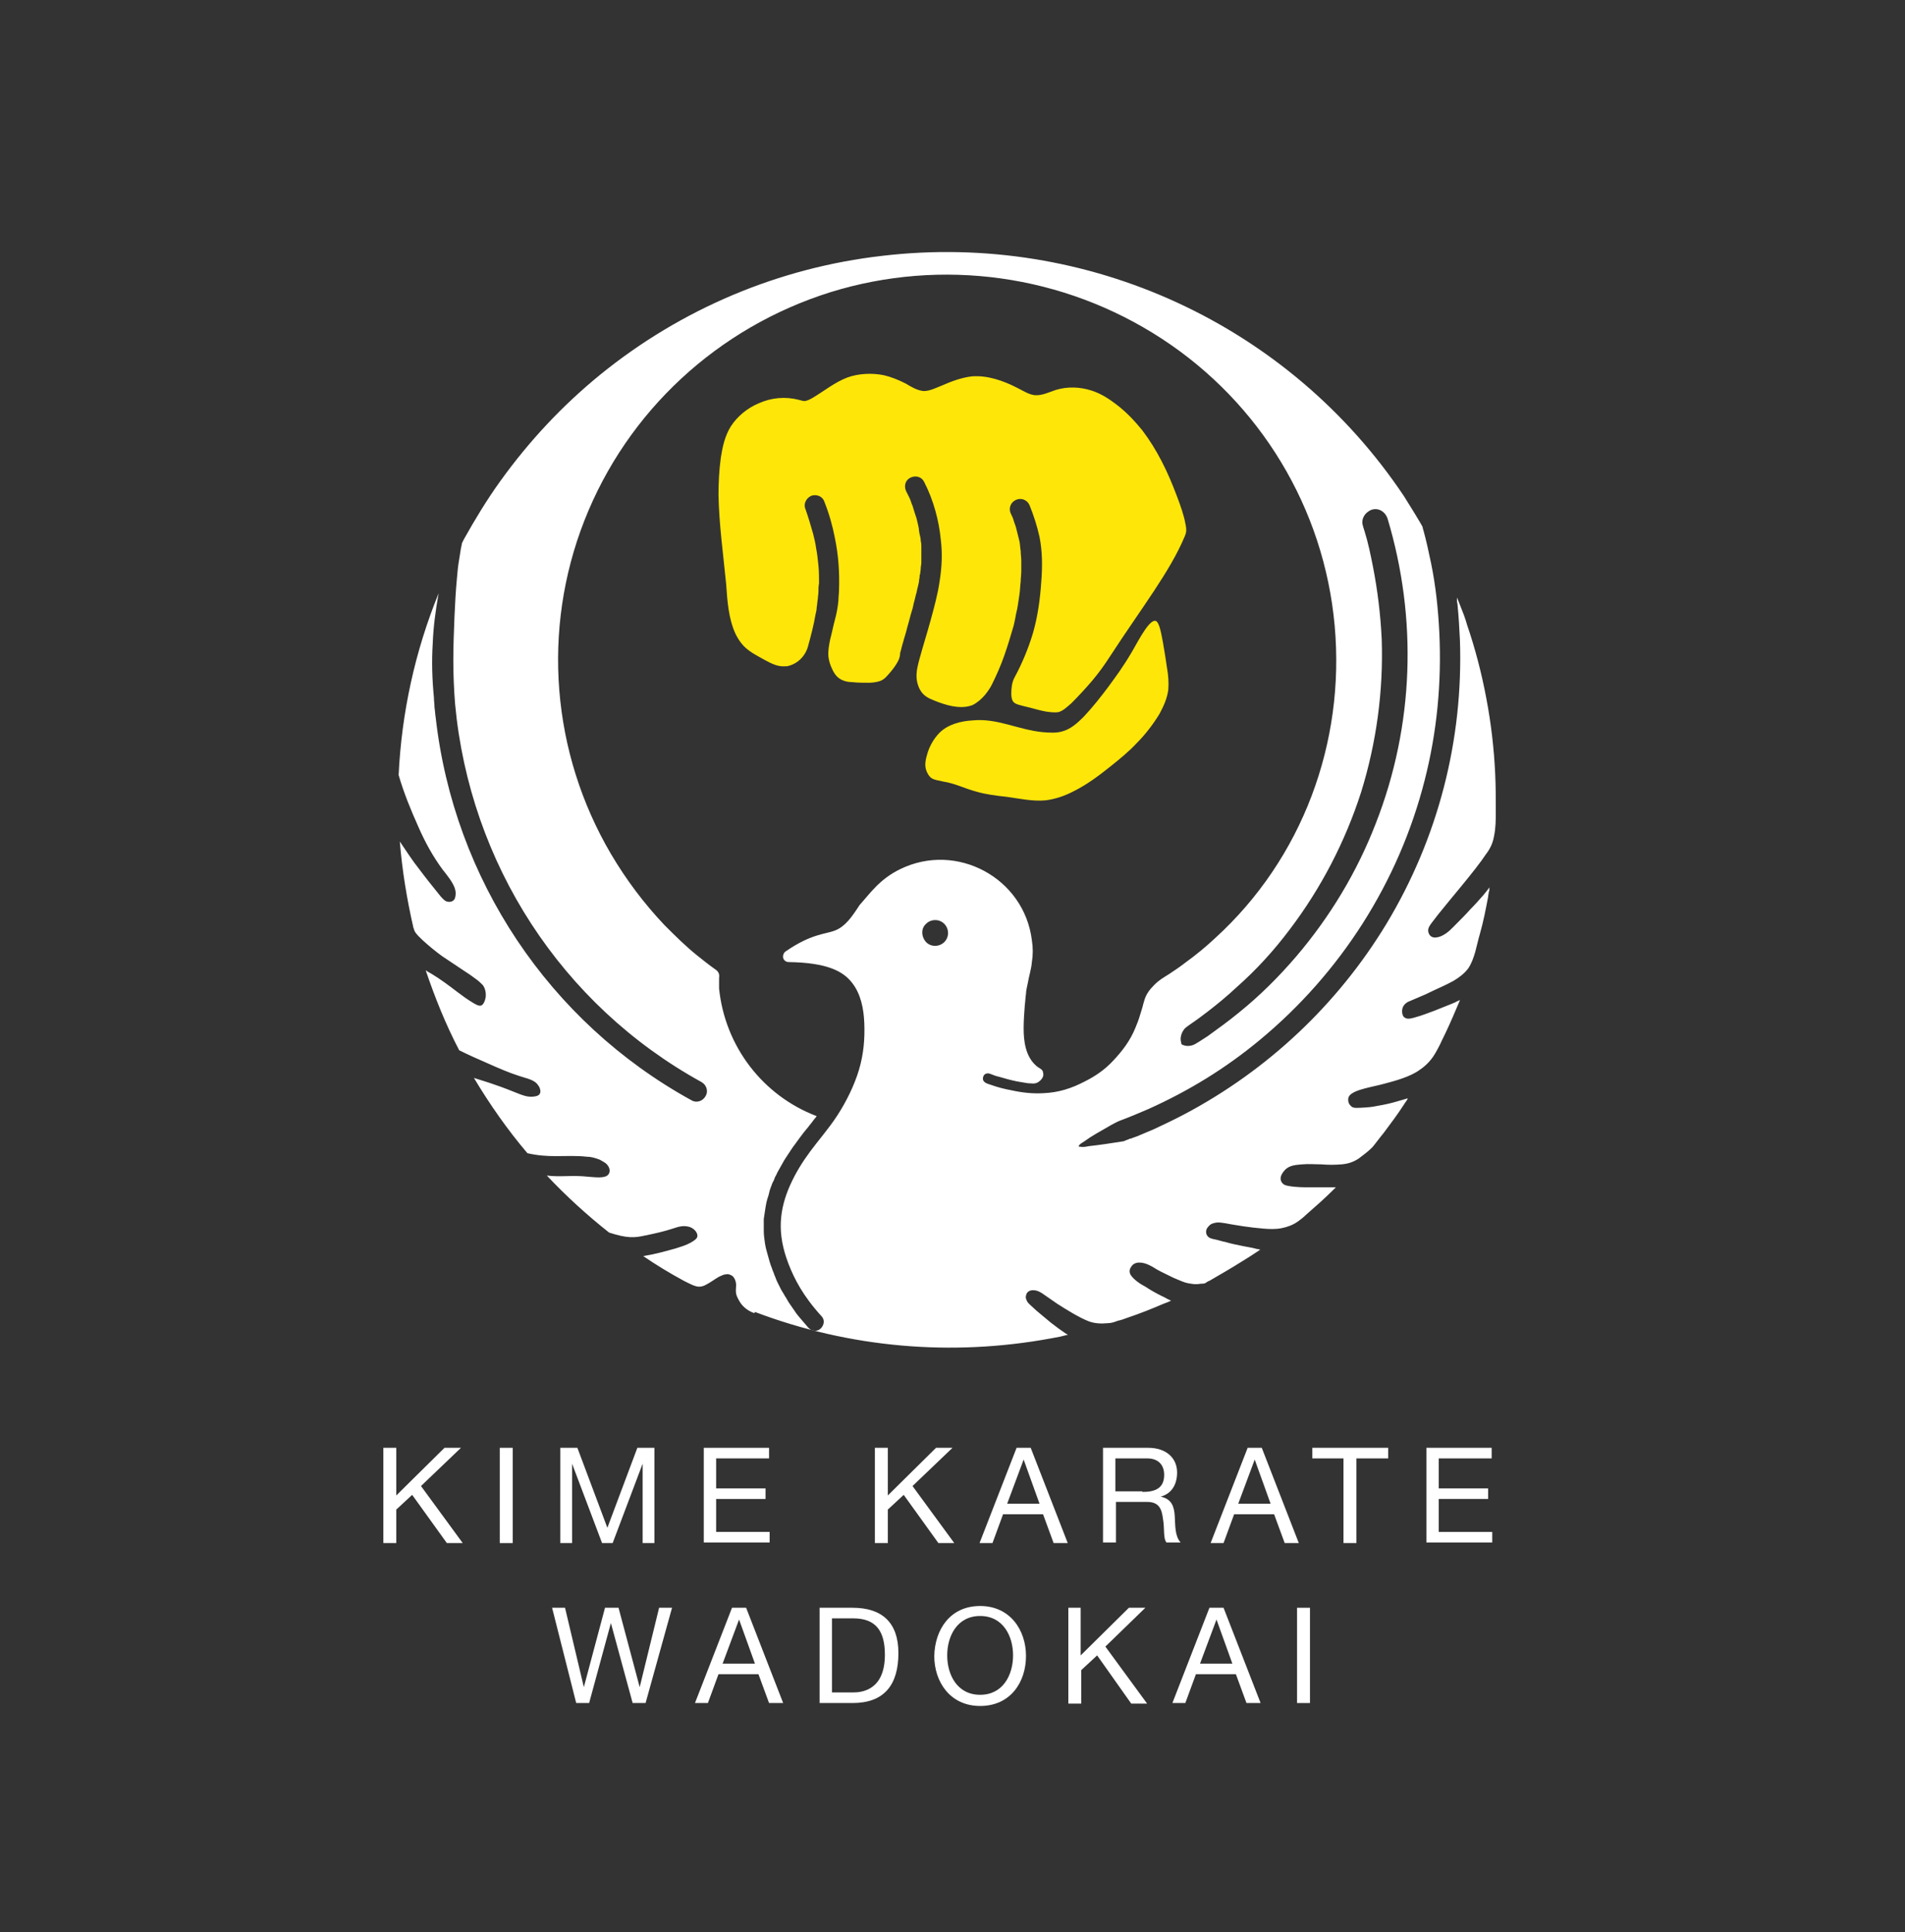 <?xml version="1.0" encoding="utf-8"?>
<!-- Generator: Adobe Illustrator 24.1.1, SVG Export Plug-In . SVG Version: 6.00 Build 0)  -->
<svg version="1.1" id="Lager_1" xmlns="http://www.w3.org/2000/svg" xmlns:xlink="http://www.w3.org/1999/xlink" x="0px" y="0px"
	 viewBox="0 0 324 328.6" style="enable-background:new 0 0 324 328.6;" xml:space="preserve">
<rect x="0" y="0" width="324" height="328.6" fill="#333333" stroke="none"/>
<style type="text/css">
	.st0{fill:#FFFFFF;}
	.st1{fill:#FFE609;}
</style>
<g>
	<path class="st0" d="M65.2,246.2h2.2v8.1l8.2-8.1h2.8l-6.8,6.5l7.1,9.7h-2.7l-5.9-8.2l-2.7,2.5v5.7h-2.2V246.2z"/>
	<path class="st0" d="M85,246.2h2.2v16.2H85V246.2z"/>
	<path class="st0" d="M95.3,246.2h2.9l5.1,13.6l5.1-13.6h2.9v16.2h-2v-13.5h0l-5.1,13.5h-1.8l-5.1-13.5h0v13.5h-2V246.2z"/>
	<path class="st0" d="M119.6,246.2h11.2v1.8h-9v5.1h8.4v1.8h-8.4v5.6h9.1v1.8h-11.2V246.2z"/>
	<path class="st0" d="M148.8,246.2h2.2v8.1l8.2-8.1h2.8l-6.8,6.5l7.1,9.7h-2.7l-5.9-8.2l-2.7,2.5v5.7h-2.2V246.2z"/>
	<path class="st0" d="M172.9,246.2h2.4l6.3,16.2h-2.4l-1.8-4.9h-6.8l-1.8,4.9h-2.2L172.9,246.2z M171.3,255.7h5.5l-2.7-7.5h0
		L171.3,255.7z"/>
	<path class="st0" d="M187.7,246.2h7.6c3,0,4.9,1.7,4.9,4.2c0,2-0.9,3.6-2.8,4.1v0c1.9,0.4,2.3,1.7,2.4,3.3c0.1,1.6,0,3.4,1,4.5
		h-2.4c-0.6-0.7-0.3-2.4-0.6-4c-0.2-1.6-0.6-2.9-2.7-2.9h-5.3v6.9h-2.2V246.2z M194.3,253.7c2,0,3.7-0.5,3.7-2.9
		c0-1.6-0.9-2.8-2.9-2.8h-5.4v5.6H194.3z"/>
	<path class="st0" d="M212.2,246.2h2.4l6.3,16.2h-2.4l-1.8-4.9h-6.8l-1.8,4.9h-2.2L212.2,246.2z M210.6,255.7h5.5l-2.7-7.5h0
		L210.6,255.7z"/>
	<path class="st0" d="M228.6,248h-5.4v-1.8h12.9v1.8h-5.4v14.4h-2.2V248z"/>
	<path class="st0" d="M242.5,246.2h11.2v1.8h-9v5.1h8.4v1.8h-8.4v5.6h9.1v1.8h-11.2V246.2z"/>
	<path class="st0" d="M109.8,289.6h-2.2l-3.7-13.6h0l-3.7,13.6h-2.2l-4.1-16.2h2.2l3.2,13.5h0l3.6-13.5h2.3l3.6,13.5h0l3.3-13.5h2.2
		L109.8,289.6z"/>
	<path class="st0" d="M124.5,273.4h2.4l6.3,16.2h-2.4l-1.8-4.9h-6.8l-1.8,4.9h-2.2L124.5,273.4z M122.9,282.9h5.5l-2.7-7.5h0
		L122.9,282.9z"/>
	<path class="st0" d="M139.4,273.4h5.6c5,0,7.8,2.5,7.8,7.7c0,5.4-2.4,8.5-7.8,8.5h-5.6V273.4z M141.5,287.8h3.6
		c1.5,0,5.4-0.4,5.4-6.4c0-3.9-1.4-6.2-5.4-6.2h-3.6V287.8z"/>
	<path class="st0" d="M166.7,273.1c5.1,0,7.8,4.1,7.8,8.5c0,4.4-2.6,8.5-7.8,8.5c-5.1,0-7.8-4.1-7.8-8.5
		C159,277.1,161.6,273.1,166.7,273.1z M166.7,288.2c3.9,0,5.6-3.4,5.6-6.7c0-3.3-1.7-6.7-5.6-6.7s-5.6,3.4-5.6,6.7
		C161.1,284.8,162.8,288.2,166.7,288.2z"/>
	<path class="st0" d="M181.6,273.4h2.2v8.1l8.2-8.1h2.8L188,280l7.1,9.7h-2.7l-5.8-8.2l-2.7,2.5v5.7h-2.2V273.4z"/>
	<path class="st0" d="M205.7,273.4h2.4l6.3,16.2H212l-1.8-4.9h-6.8l-1.8,4.9h-2.2L205.7,273.4z M204.1,282.9h5.5l-2.7-7.5h0
		L204.1,282.9z"/>
	<path class="st0" d="M220.6,273.4h2.2v16.2h-2.2V273.4z"/>
</g>
<path class="st1" d="M140.2,85.3c0.8,2,1.4,4.1,1.8,6.2c0.6,2.9,0.8,5.8,0.7,8.8c0,0.6-0.1,1.2-0.1,1.8c-0.1,1.1-0.3,2.2-0.6,3.3
	c-0.3,1.1-0.5,2.2-0.8,3.3c-0.2,1-0.4,2-0.3,3c0.1,0.7,0.3,1.4,0.6,2c0.3,0.7,0.7,1.3,1.3,1.7c0.6,0.4,1.4,0.6,2.2,0.6
	c0.9,0.1,1.8,0.1,2.7,0.1c0.7,0,1.4-0.1,2-0.3c0.8-0.3,1.3-1,1.9-1.7c0.5-0.6,0.9-1.2,1.2-1.8c0.2-0.4,0.3-0.9,0.3-1.3
	c0.2-0.6,0.3-1.2,0.5-1.8c0.2-0.8,0.5-1.6,0.7-2.5c0.2-0.7,0.4-1.4,0.6-2.2c0.2-0.6,0.4-1.3,0.5-1.9c0.2-0.6,0.3-1.3,0.5-1.9
	c0.1-0.6,0.3-1.2,0.4-1.8c0-0.3,0.1-0.6,0.1-0.8c0-0.2,0-0.3,0.1-0.5c0-0.3,0.1-0.6,0.1-1c0-0.3,0.1-0.6,0.1-0.9c0-0.3,0-0.6,0-0.9
	c0-0.3,0-0.6,0-0.9c0-0.3,0-0.6,0-0.9c0-0.3,0-0.6-0.1-1c0-0.4-0.1-0.8-0.2-1.2c-0.1-0.4-0.1-0.9-0.2-1.3c-0.1-0.4-0.2-0.9-0.3-1.3
	c-0.1-0.3-0.2-0.6-0.3-0.9c-0.1-0.4-0.3-0.9-0.4-1.3c-0.2-0.4-0.3-0.9-0.5-1.3c-0.2-0.4-0.4-0.8-0.6-1.2c-0.4-0.9-0.1-1.9,0.8-2.3
	c0.9-0.4,1.9-0.1,2.3,0.8c1.6,3.1,2.5,6.6,2.8,9.7c0.3,2.4,0.2,4.7-0.2,7.2c-0.3,2.1-0.9,4.3-1.5,6.5c-0.6,2.2-1.3,4.4-1.9,6.6
	c-0.3,1.1-0.6,2.2-0.5,3.4c0.1,0.9,0.4,1.8,1,2.5c0.7,0.8,1.7,1.1,2.7,1.5c1.1,0.4,2.1,0.7,3.2,0.8c0.9,0.1,1.8,0,2.6-0.3
	c0.8-0.4,1.5-1,2.1-1.7c0.5-0.6,0.9-1.2,1.2-1.8c0.8-1.6,1.5-3.2,2.1-4.9c0.6-1.7,1.1-3.4,1.6-5.1c0.1-0.4,0.2-0.9,0.3-1.4
	c0.1-0.7,0.3-1.3,0.4-2c0.1-0.7,0.2-1.3,0.3-2c0.1-0.7,0.1-1.4,0.2-2.1c0-0.6,0.1-1.2,0.1-1.8c0-0.6,0-1.2,0-1.7
	c0-0.6-0.1-1.1-0.1-1.7c-0.1-0.5-0.1-1.1-0.2-1.6c-0.1-0.4-0.2-0.8-0.3-1.2c-0.1-0.4-0.2-0.8-0.3-1.2c-0.1-0.4-0.3-0.8-0.4-1.2
	c-0.1-0.4-0.3-0.8-0.5-1.2c-0.4-0.9,0-1.9,0.9-2.3s1.9,0,2.3,0.9c0.7,1.7,1.3,3.6,1.7,5.4c0.5,2.5,0.5,5.1,0.3,7.6
	c-0.2,3-0.6,5.9-1.4,8.7c-0.8,2.7-1.9,5.3-3.2,7.7c-0.4,0.8-0.5,1.7-0.5,2.7c0,0.5,0.1,1.1,0.4,1.4c0.4,0.4,1.1,0.5,1.8,0.7
	c1.4,0.3,2.5,0.7,3.7,0.9c0.7,0.1,1.5,0.2,2.1,0.1c0.8-0.2,1.5-0.9,2.2-1.5c1.3-1.3,2.5-2.6,3.6-3.9c1.1-1.3,2.1-2.7,3-4.1
	c5.4-8.3,10.2-14.4,12.7-20.4c0.2-0.5,0.4-0.9,0.1-2.2c-0.2-1.2-0.8-3-1.5-4.8c-1.5-4-3.3-7.7-5.8-11c-1.3-1.6-2.7-3.1-4.4-4.4
	c-1.3-1-2.7-1.9-4.3-2.4c-1.9-0.6-4-0.7-6-0.1c-1.2,0.4-2.4,1-3.6,0.9c-1-0.1-1.9-0.7-2.9-1.2c-2.5-1.3-5.2-2.2-7.8-2
	c-1.7,0.2-3.4,0.8-5.2,1.6c-1,0.4-2,0.9-3,0.9c-1.1-0.1-2.1-0.7-3.1-1.3c-1.2-0.6-2.4-1.1-3.7-1.4c-2-0.4-4.3-0.3-6.2,0.4
	c-2.1,0.8-3.8,2.2-5.8,3.4c-0.5,0.3-0.9,0.5-1.4,0.6c-0.3,0-0.7-0.1-1-0.2c-2.3-0.6-4.7-0.4-6.9,0.6c-1.9,0.8-3.6,2.2-4.7,3.9
	c-1,1.6-1.4,3.4-1.7,5.3c-0.3,2.2-0.4,4.3-0.4,6.4c0.1,5,0.8,10,1.3,15.1c0.2,2.9,0.4,5.9,1.6,8.5c0.3,0.6,0.6,1.1,1,1.6
	c1,1.3,2.5,2,4.1,2.9c1.1,0.6,2.2,1.1,3.3,1c0.1,0,0.2,0,0.3,0c1.7-0.3,3.1-1.6,3.6-3.3c0.5-1.8,1-3.7,1.3-5.5
	c0.1-0.4,0.2-0.8,0.2-1.2c0.1-0.5,0.1-1,0.2-1.5c0-0.4,0.1-0.8,0.1-1.2c0-0.5,0-0.9,0.1-1.4c0-1,0-2-0.1-3c-0.1-1-0.2-2-0.4-3
	c-0.1-0.8-0.3-1.6-0.5-2.4c-0.4-1.4-0.8-2.8-1.3-4.2c-0.4-0.9,0.1-1.9,1-2.3C138.9,84,139.9,84.4,140.2,85.3z"/>
<path class="st0" d="M128.3,223.3c-0.9-0.3-1.8-0.9-2.4-1.8c-0.3-0.5-0.6-1-0.7-1.5c-0.1-0.5,0-1,0-1.5c0-0.5-0.2-1.1-0.6-1.5
	c-0.3-0.2-0.7-0.4-1.1-0.3c-0.4,0-0.7,0.2-1.2,0.4c-0.7,0.4-1.5,1-2.1,1.3c-0.5,0.3-0.9,0.4-1.3,0.4c-0.7,0-1.6-0.5-2.6-1
	c-2.4-1.3-4.7-2.7-6.9-4.2c1.9-0.3,3.7-0.8,5.5-1.3c0.9-0.3,1.7-0.5,2.6-1c0.5-0.3,1-0.6,1.1-1c0.1-0.5-0.3-1.1-0.8-1.4
	c-0.4-0.3-1-0.4-1.5-0.4c-0.6,0-1.2,0.2-1.8,0.4c-1.5,0.5-3.3,0.9-4.8,1.2c-1.8,0.4-3,0.5-6.1-0.5c-3.8-3-7.3-6.2-10.6-9.7
	c2.3,0.3,4.3-0.1,7,0.2c1.3,0.1,2.8,0.3,3.4-0.3c0.4-0.4,0.4-1.1-0.1-1.7c-0.3-0.4-0.8-0.6-1.3-0.9c-0.8-0.3-1.5-0.5-2.2-0.5
	c-1.7-0.2-3.5-0.1-5.3-0.1c-1.5,0-3.1-0.1-4.8-0.5c-3.4-4-6.4-8.3-9.1-12.8c1.2,0.4,2.3,0.7,3.4,1.1c1.5,0.5,3,1.1,4.5,1.7
	c0.6,0.2,1.1,0.4,1.8,0.4c0.6,0,1.3-0.1,1.5-0.5c0.2-0.3,0.1-0.8-0.1-1.2c-0.2-0.3-0.4-0.6-0.7-0.8c-0.7-0.5-1.7-0.7-2.6-1
	c-1.9-0.6-3.7-1.4-5.5-2.2c-1.6-0.7-3.2-1.4-4.8-2.2c-2.3-4.4-4.1-8.9-5.7-13.6c0.3,0.2,0.6,0.4,1,0.6c1.5,0.9,3.1,2.1,4.4,3.1
	c0.8,0.6,1.6,1.2,2.6,1.8c0.5,0.3,1,0.6,1.4,0.5c0.4-0.1,0.7-0.8,0.8-1.4c0.1-0.8-0.1-1.6-0.5-2.1c-0.3-0.3-0.6-0.6-1-0.9
	c-0.8-0.6-1.5-1.1-2.3-1.6c-1.2-0.8-2.4-1.6-3.6-2.4c-1.1-0.8-2.2-1.7-3.3-2.7c-0.5-0.5-1.1-1-1.4-1.6c0-0.1-0.1-0.2-0.1-0.3
	c0-0.1-0.1-0.2-0.1-0.3c-1.1-4.8-1.9-9.7-2.3-14.6c1.1,1.6,2.1,3.2,3.3,4.7c1.2,1.6,2.4,3.1,3.7,4.7c0.3,0.3,0.6,0.7,1,0.8
	c0.3,0.1,0.7,0.1,1-0.1c0.4-0.2,0.5-0.8,0.5-1.3c0-0.4-0.1-0.7-0.2-1c-0.4-1-1.2-2-2-3c-1.7-2.3-3-4.7-4.1-7.2
	c-1.3-2.9-2.5-5.8-3.4-8.9c0.5-10.6,2.8-21.1,6.8-30.9c-0.5,2.8-0.9,5.7-1,8.5c-0.2,3.1-0.1,6.1,0.2,9.2c0,0.6,0.1,1.1,0.1,1.7
	c0.1,0.6,0.1,1.1,0.2,1.7c3.1,27.5,19.3,51.8,43.5,65.1c0.8,0.5,1.9,0.2,2.4-0.7c0.5-0.8,0.2-1.9-0.7-2.4
	c-23.8-13.1-39.4-37.2-41.9-64.3c-0.2-2.5-0.3-5-0.3-7.4c0-2.5,0.1-5,0.2-7.5c0.1-2.1,0.2-4.2,0.4-6.3c0.1-1.2,0.2-2.3,0.4-3.4
	c0.1-0.6,0.2-1.3,0.3-1.9c0.1-0.3,0.1-0.6,0.2-0.9c0.1-0.2,0.2-0.4,0.3-0.6c1.9-3.4,3.9-6.7,6.2-9.9c4.9-6.8,10.5-12.8,17-18.1
	c13.8-11.2,30.4-18.2,48-20.2c34.9-4.1,69.2,11.7,88.7,40.9c0.6,1,1.2,1.9,1.8,2.9c0.3,0.5,0.6,1,0.9,1.5c0.1,0.2,0.3,0.5,0.4,0.7
	c0.1,0.2,0.1,0.5,0.2,0.7c0.5,1.8,0.9,3.7,1.3,5.6c0.8,3.9,1.2,7.8,1.4,11.8c0.4,8.5-0.4,16.9-2.5,25.1
	c-4.4,17.3-14.3,32.8-28.1,44.2c-5.8,4.8-12,8.6-18.9,11.7c-1.6,0.7-3.3,1.4-4.9,2c-0.5,0.2-1,0.5-1.4,0.7c-0.9,0.5-1.7,1-2.6,1.5
	c-0.7,0.4-1.3,0.8-2,1.3c-0.3,0.2-0.7,0.4-0.9,0.7c-0.1,0.2,0,0.2,0.2,0.2c0.5,0.1,1,0,1.5-0.1c1.9-0.2,3.8-0.5,5.7-0.8
	c0.2,0,0.4-0.1,0.6-0.2c0.1,0,0.2-0.1,0.3-0.1c0.2-0.1,0.4-0.2,0.6-0.2c0.4-0.2,0.9-0.3,1.3-0.5c0.9-0.4,1.7-0.7,2.6-1.1
	c1.7-0.8,3.4-1.6,5.1-2.5c14.2-7.5,26.1-18.7,34.4-32.4c8.8-14.6,13.1-31.3,12.5-48.3c-0.1-2-0.2-3.9-0.4-5.9c0-0.2-0.1-0.5-0.1-0.7
	c0-0.1,0-0.2,0-0.4c0-0.1,0-0.1,0-0.2c0,0,0-0.1,0-0.1c0-0.1,0,0,0,0.1c0.2,0.5,0.4,1,0.6,1.5c0.4,1,0.8,2,1.1,3.1
	c1.4,4.1,2.5,8.3,3.3,12.6c0.8,4.2,1.3,8.5,1.5,12.8c0.1,2.1,0.1,4.2,0.1,6.4c0,1.4,0,2.8-0.3,4.2c-0.2,1.2-0.7,2.2-1.4,3.1
	c-1.7,2.6-6.2,7.8-8.1,10.2c-0.3,0.4-0.7,0.9-1,1.3c-0.3,0.4-0.7,0.9-0.7,1.4c0,0.5,0.3,1.1,0.9,1.2c0.5,0.1,1.1-0.1,1.5-0.3
	c1-0.5,1.6-1.2,2.4-2c0.8-0.8,1.6-1.6,2.4-2.5c0.8-0.8,1.5-1.6,2.2-2.4c0.3-0.4,0.7-0.8,1-1.3c0,0,0,0,0,0.1c0,0,0,0.1,0,0.1
	c0,0.1,0,0.1,0,0.2c0,0.1,0,0.3-0.1,0.4c0,0.3-0.1,0.5-0.1,0.8c-0.4,2.1-0.8,4.2-1.4,6.3c-0.3,1-0.5,2-0.8,3.1
	c-0.3,1-0.6,1.9-1.2,2.8c-0.7,0.9-1.5,1.5-2.5,2.1c-1.1,0.6-2.2,1.1-3.3,1.6c-1,0.5-2.1,1-3.1,1.4c-0.5,0.2-0.9,0.4-1.4,0.6
	c-0.5,0.3-0.8,0.7-0.9,1.2c-0.1,0.5,0,1.3,0.5,1.5c0.5,0.3,1.3,0,1.7-0.1c1.1-0.3,2.1-0.7,3.2-1.1c1-0.4,2-0.8,3-1.2
	c0.2-0.1,0.5-0.2,0.7-0.3c0.1-0.1,0.2-0.1,0.4-0.2c0.1,0,0.1-0.1,0.2-0.1c0,0,0.1,0,0.1,0c0,0,0,0,0,0c0,0,0,0,0,0
	c-0.2,0.5-0.4,0.9-0.6,1.4c-0.8,1.9-1.6,3.7-2.5,5.5c-0.2,0.5-1.1,2.2-1.4,2.6c-0.6,0.9-1.4,1.7-2.3,2.3c-1.6,1.2-4.2,1.9-6.1,2.4
	c-1.1,0.3-2.2,0.5-3.3,0.8c-0.7,0.2-2.3,0.6-2.7,1.4c-0.2,0.4-0.1,1.1,0.2,1.4c0.3,0.4,0.6,0.5,1.1,0.5c0.7,0,2.2-0.1,2.8-0.2
	c1.1-0.2,2.3-0.4,3.4-0.7c0.7-0.2,1.4-0.4,2.1-0.6c0.1,0,0.2-0.1,0.3-0.1c0,0,0.1,0,0.1,0c0,0,0,0,0,0.1c-0.1,0.1-0.1,0.2-0.2,0.3
	c-0.1,0.2-0.3,0.4-0.4,0.6c-1.1,1.7-2.3,3.3-3.5,4.9c-0.2,0.2-1.7,2.2-1.9,2.4c-0.7,0.7-1.5,1.3-2.3,1.9c-0.9,0.6-1.8,0.9-2.9,1
	c-1.2,0.1-2.3,0.1-3.5,0c-1.1,0-2.1-0.1-3.2,0c-1,0.1-2.2,0.1-3,1c-0.3,0.3-0.7,0.9-0.7,1.4c0,0.5,0.3,0.9,0.7,1.1
	c0.7,0.3,2.6,0.4,3.3,0.4c1,0,2.1,0,3.1,0c0.5,0,1,0,1.5,0c0.2,0,0.4,0,0.7,0c0,0,0.1,0,0.1,0c0,0,0,0,0,0c0,0,0,0,0,0
	c0,0-0.1,0.1-0.1,0.1c-0.1,0.1-0.2,0.2-0.3,0.3c-1.5,1.5-3.1,2.9-4.7,4.3c-0.4,0.4-0.8,0.7-1.2,1c-0.4,0.3-0.9,0.6-1.4,0.8
	c-1,0.4-2,0.6-3.1,0.6c-1.7,0-4.7-0.4-6.4-0.7c-0.8-0.1-2.3-0.5-3.1-0.4c-0.6,0.1-1,0.2-1.4,0.7c-0.4,0.4-0.5,1-0.2,1.5
	c0.3,0.5,1,0.6,1.5,0.7c0.5,0.1,1,0.3,1.6,0.4c1,0.3,2,0.5,3,0.7c0.5,0.1,1,0.2,1.6,0.3c0.3,0.1,0.5,0.1,0.8,0.2
	c0.1,0,0.3,0,0.4,0.1c0,0,0.1,0,0.1,0c0,0,0.1,0,0.1,0c-0.1,0-0.1,0.1-0.2,0.1c-0.9,0.6-1.8,1.2-2.8,1.8c-1.9,1.2-3.8,2.3-5.7,3.4
	c-0.1,0-0.6,0.3-0.7,0.4c-0.3,0.1-0.5,0.1-0.8,0.1c-0.5,0.1-1.1,0.1-1.6,0c-1.1-0.1-2-0.6-3-1c-1-0.5-1.9-0.9-2.8-1.4
	c-0.8-0.5-1.9-1.2-3-1.2c-0.6,0-1.1,0.2-1.4,0.7c-0.3,0.4-0.4,0.9-0.1,1.4c0.5,0.8,1.7,1.6,2.5,2c0.9,0.6,1.8,1.1,2.8,1.6
	c0.5,0.2,0.9,0.5,1.4,0.7c0.1,0,0.1,0.1,0.2,0.1c0,0,0,0,0,0c0,0,0,0,0,0c0,0-0.1,0-0.1,0c-0.1,0.1-0.3,0.1-0.4,0.2
	c-0.3,0.1-0.5,0.2-0.8,0.3c-2.1,0.9-4.1,1.7-6.2,2.4c-0.5,0.2-1.1,0.4-1.6,0.5c-0.5,0.2-1.1,0.4-1.6,0.4c-1.1,0.1-2.2,0.1-3.3-0.3
	c-1.6-0.6-4-2.1-5.4-3c-0.9-0.6-1.7-1.2-2.6-1.8c-0.5-0.3-0.9-0.5-1.5-0.5c-0.6,0-1.1,0.3-1.2,0.9c-0.1,0.3,0,0.6,0.1,0.8
	c0.1,0.3,0.3,0.5,0.5,0.7c0.4,0.4,0.8,0.7,1.2,1.1c0.8,0.7,1.6,1.3,2.4,2c0.9,0.7,1.7,1.3,2.6,1.9c0.1,0,0.1,0.1,0.2,0.1
	c0,0,0.1,0,0.1,0.1c0,0,0,0-0.1,0c-0.1,0-0.3,0.1-0.4,0.1c-0.3,0.1-0.5,0.1-0.8,0.2c-0.5,0.1-1.1,0.2-1.6,0.3
	c-16.9,3.1-34.2,1.6-50.3-4.5 M153.1,147.8c9.6-4.7,21.1,1.5,22.4,12.1c0.2,1.2,0.2,2.5,0,3.7c-0.1,1.2-0.5,2.4-0.7,3.6
	c-0.1,0.6-0.3,1.2-0.3,1.8c-0.1,0.6-0.1,1.2-0.2,1.9c-0.1,1.3-0.2,2.6-0.2,4c0,2.1,0.3,4.7,2.1,6.3c0.2,0.2,0.4,0.3,0.7,0.5
	c0.3,0.2,0.5,0.4,0.5,0.7c0.2,0.6-0.2,1.2-0.8,1.6c-0.6,0.4-1.2,0.2-1.8,0.2c-0.6-0.1-1.2-0.2-1.8-0.3c-1-0.2-2.1-0.5-3.1-0.8
	c-0.5-0.1-1-0.3-1.5-0.5c-0.5-0.2-1.1,0-1.2,0.6c-0.2,0.9,0.8,1.1,1.4,1.3c1.1,0.4,2.3,0.7,3.4,0.9c1.8,0.4,3.6,0.6,5.4,0.5
	c2.6-0.1,4.8-0.8,7.1-2c1.8-0.9,3.4-2,4.8-3.5c1.6-1.7,2.9-3.4,3.8-5.6c0.3-0.7,0.6-1.5,0.8-2.2c0.1-0.4,0.3-0.9,0.4-1.3
	c0.1-0.4,0.2-0.8,0.3-1.1c0.3-1.1,0.9-1.9,1.7-2.7c0.9-0.9,1.5-1.2,2.6-1.9c0.9-0.6,1.8-1.2,2.7-1.9c1.8-1.3,3.5-2.7,5.1-4.2
	c14.8-13.5,22.1-33.2,20.3-53.1c-1.8-20-12.7-37.9-29.4-48.8c-16.7-10.9-37.4-13.8-56.4-7.9c-19.1,6-34.5,20.2-41.8,38.8
	c-7.3,18.6-5.6,39.5,4.5,56.7c2.6,4.4,5.6,8.4,9.1,12.1c1.8,1.8,3.6,3.6,5.6,5.2c1,0.8,2,1.6,3,2.3c0.6,0.4,0.8,0.8,0.7,1.5
	c0,0.6,0,1.2,0,1.8c1,9.8,7.4,18.2,16.6,21.7c-0.2,0.3-0.5,0.6-0.7,0.9c-0.2,0.3-0.5,0.6-0.7,0.9c-0.5,0.6-1,1.2-1.5,1.9
	c-0.3,0.4-0.5,0.7-0.8,1.1c-0.4,0.5-0.7,1-1.1,1.6c-0.3,0.5-0.7,1-1,1.6c-0.3,0.5-0.6,1.1-0.9,1.6c-0.1,0.3-0.3,0.6-0.4,0.8
	c-0.1,0.3-0.2,0.6-0.4,0.9c-0.2,0.6-0.5,1.2-0.6,1.8c-0.1,0.5-0.3,0.9-0.4,1.4c-0.1,0.3-0.1,0.6-0.2,1c-0.1,0.7-0.2,1.3-0.3,2
	c0,0.3,0,0.7,0,1c0,0.3,0,0.7,0,1c0,0.7,0.1,1.4,0.2,2.1c0.1,0.7,0.3,1.4,0.5,2.1c0.2,0.7,0.4,1.5,0.7,2.2c0.1,0.4,0.3,0.7,0.4,1.1
	c0.2,0.4,0.3,0.8,0.5,1.2c0.2,0.4,0.4,0.8,0.6,1.2c0.2,0.4,0.5,0.8,0.7,1.2c0.3,0.4,0.5,0.9,0.8,1.3c0.3,0.4,0.6,0.9,0.9,1.3
	c0.3,0.5,0.7,0.9,1.1,1.4c0.4,0.5,0.8,0.9,1.2,1.4c0.6,0.6,1.5,0.7,2.1,0.1c0.6-0.6,0.7-1.5,0.1-2.1c-3.1-3.4-4.6-6.3-5.6-8.9
	c-1-2.6-1.4-4.9-1.3-7.1c0.1-2.2,0.7-4.3,1.6-6.3c0.9-2,2-3.8,3.4-5.7c1.4-1.9,3.1-3.8,4.6-6.1s2.9-5.1,3.7-7.8
	c0.8-2.7,1-5.3,0.9-7.9c-0.1-2.5-0.6-5-2.1-6.9c-1.5-1.9-4.1-3.4-10.8-3.5c-0.4,0-0.8-0.3-0.9-0.7c-0.1-0.4,0.1-0.9,0.4-1.1
	c4.5-3.1,6.8-2.9,8.5-3.6c1.7-0.7,2.8-2.3,4.1-4.3C148,151.9,149.6,149.5,153.1,147.8C153.1,147.8,153.2,147.8,153.1,147.8
	 M157.6,160.3c0.9,0.8,2.3,0.7,3.1-0.2c0.8-0.9,0.7-2.3-0.2-3.1s-2.3-0.7-3.1,0.2C156.6,158,156.7,159.4,157.6,160.3z M232.7,87
	c-0.6,0.4-1,1.1-1,1.8c0,0.5,0.3,1.2,0.4,1.6c0.6,1.9,1,3.9,1.4,5.9c0.8,4.1,1.3,8.2,1.5,12.4c0.3,8.8-0.9,17.6-3.5,26
	c-2.7,8.4-6.8,16.3-12.1,23.3c-2.7,3.6-5.7,6.9-9.1,9.9c-1.6,1.5-3.3,2.9-5,4.2c-0.8,0.6-1.7,1.3-2.6,1.9c-0.3,0.2-1,0.7-1.2,0.9
	c-0.4,0.5-0.6,0.9-0.7,1.6c0,0.3,0,0.5,0.1,0.8c0,0.1,0,0.2,0.1,0.3c0.1,0.1,0.2,0.1,0.2,0.1c0.5,0.2,0.9,0.2,1.4,0.1
	c0.5-0.1,0.9-0.4,1.4-0.7c0.5-0.3,0.9-0.6,1.4-0.9c1.8-1.3,3.6-2.6,5.3-4c3.6-2.9,6.8-6.1,9.8-9.6c5.7-6.7,10.3-14.3,13.5-22.6
	c6.5-16.6,7.1-34.8,2-51.8C235.5,86.7,233.9,86.1,232.7,87z"/>
<path class="st1" d="M196.6,105.6c-1-0.4-2.7,2.8-4,5.1c-1.7,2.9-2.8,4.3-4.1,6.1c-1.2,1.6-2.6,3.4-4.2,5.1c-1,1-2.1,2-3.4,2.4
	c-1.1,0.4-2.4,0.3-3.6,0.2c-2-0.2-4-0.8-5.9-1.3c-1.9-0.5-3.9-0.9-5.9-0.7c-2.1,0.1-4.3,0.7-5.7,2.1c-0.9,0.9-1.6,2.1-2,3.3
	c-0.3,1-0.6,2-0.3,3c0.2,0.6,0.5,1.1,0.9,1.4c0.6,0.4,1.3,0.4,2,0.6c2,0.3,3.7,1.2,5.6,1.7c1.7,0.5,3.4,0.7,5.2,0.9
	c2.2,0.3,4.4,0.8,6.6,0.6c1.7-0.2,3.4-0.8,4.9-1.6c2.2-1.1,4.2-2.6,6.2-4.2c1.5-1.2,3.1-2.5,4.4-3.9c1.5-1.5,2.8-3.2,3.9-5
	c0.7-1.3,1.3-2.6,1.5-4.1c0.1-1.2,0-2.5-0.2-3.6c-0.2-1.4-0.4-2.7-0.7-4.4C197.5,107.7,197.2,105.9,196.6,105.6z"/>
</svg>

